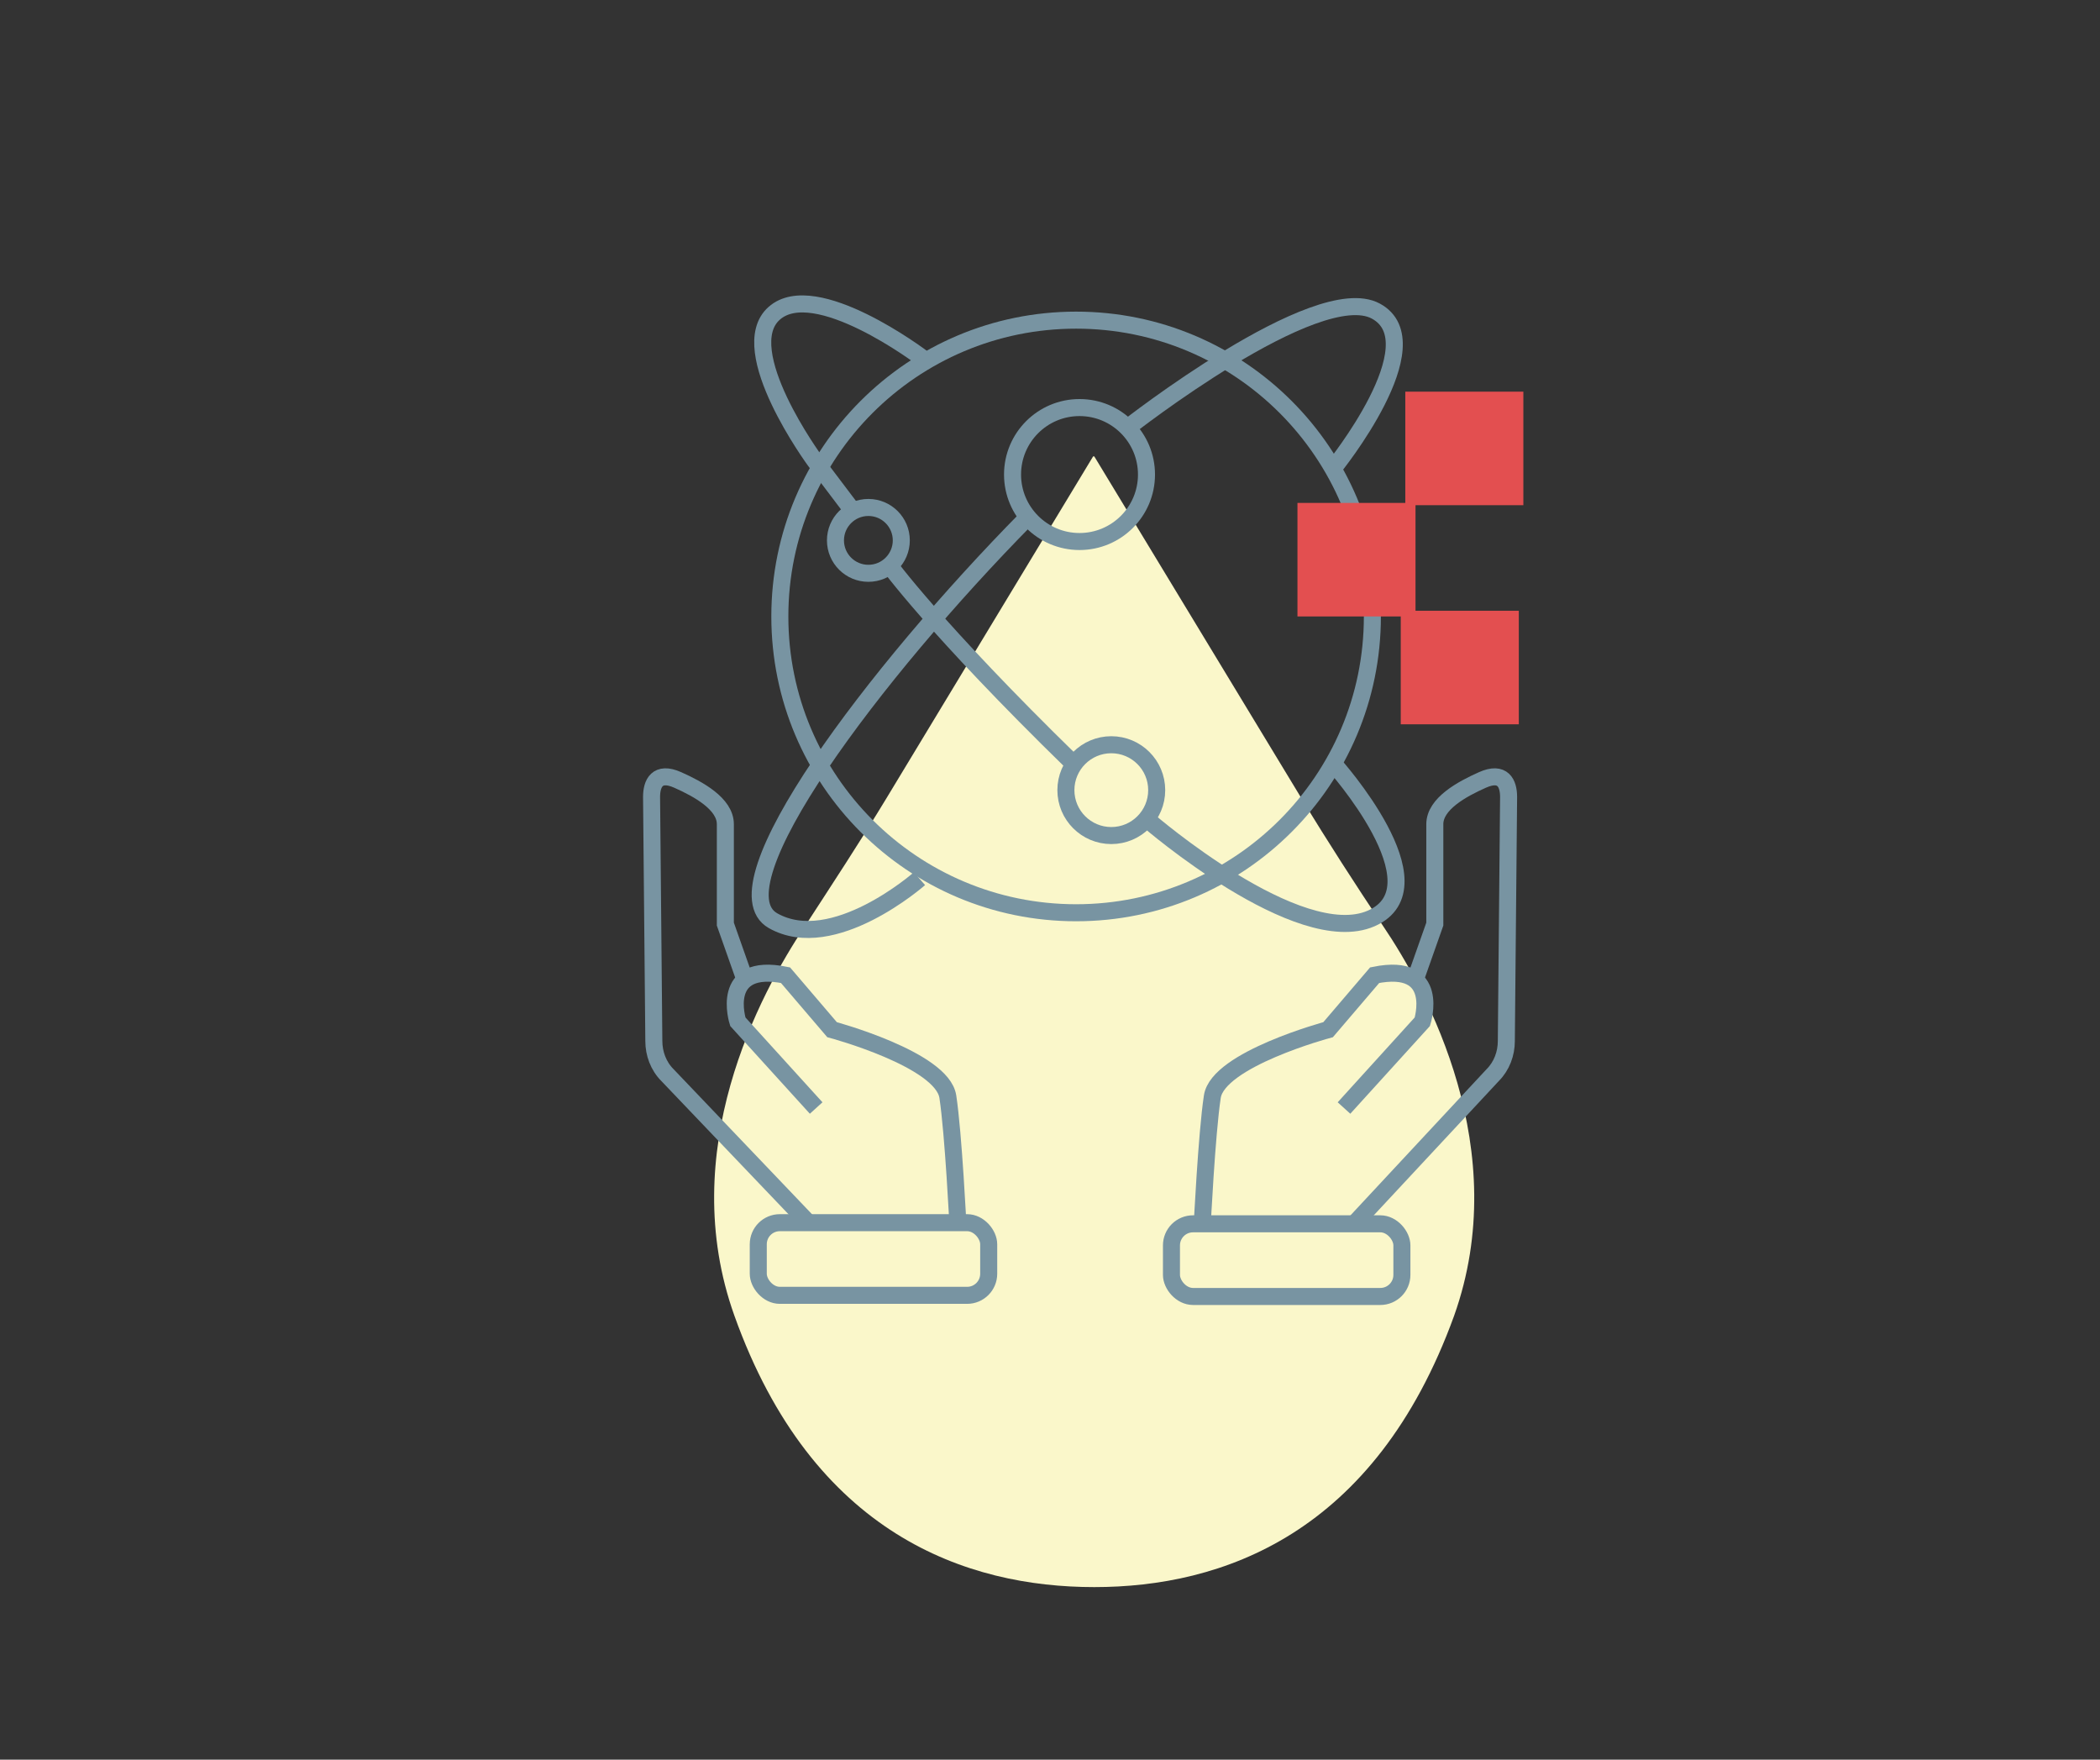<?xml version="1.0" encoding="UTF-8"?> <svg xmlns="http://www.w3.org/2000/svg" xmlns:xlink="http://www.w3.org/1999/xlink" id="Layer_1" version="1.1" viewBox="0 0 185 155"><rect x="0" y="0" width="185" height="155" fill="#333333" stroke="none"/><defs><style> .st0 { fill: #faf7ca; } .st1 { fill: none; stroke: #7894a2; stroke-miterlimit: 10; stroke-width: 1.5px; } .st2 { fill: #e34f50; } </style></defs><path class="st0" d="M96.3,40.2l-18.2,30.1c-2.3,3.8-4.8,7.6-7.2,11.3-4,6-11.4,19.8-6.2,34.3,6.9,19.3,20.5,23.9,31.7,23.9,11.2,0,24.7-4.6,31.7-23.9,5.2-14.6-2.3-28.5-6.3-34.4-2.4-3.6-4.8-7.3-7.1-11.1l-18.3-30.2"></path><path class="st1" d="M81,77.4s-7.6,6.7-12.9,3.7,9-21.9,22.3-35.4"></path><path class="st1" d="M99.3,37.7s16.7-13.1,21.9-10.3-3.7,13.8-3.7,13.8"></path><circle class="st1" cx="94.8" cy="54.3" r="26.1"></circle><circle class="st1" cx="95.1" cy="41.8" r="5.9"></circle><circle class="st1" cx="97.9" cy="69.6" r="4"></circle><circle class="st1" cx="76.5" cy="47.6" r="2.9"></circle><path class="st1" d="M81.2,31.5s-9.4-7.1-13-3.9,3.6,13,3.6,13l3.1,4.1"></path><path class="st1" d="M78.2,49.6s4.1,5.7,16.3,17.6"></path><path class="st1" d="M101.2,72.3s13.2,11.4,19.6,8.6-3.3-13.6-3.3-13.6"></path><rect class="st1" x="66.8" y="107.7" width="20.3" height="6.4" rx="1.9" ry="1.9"></rect><path class="st1" d="M65.7,86.5l-1.8-5.1v-8.8c0-1.8-2.4-3.1-4.2-3.9s-2.3.3-2.3,1.5l.2,21.5c0,1.1.4,2.2,1.2,3l12.6,13.2"></path><path class="st1" d="M71.9,97.6l-6.9-7.6s-1.7-5.3,4.2-4.1l4.1,4.8s9.7,2.6,10.2,5.9.9,11.5.9,11.5"></path><rect class="st1" x="103.3" y="107.7" width="20.3" height="6.4" rx="1.9" ry="1.9" transform="translate(226.8 221.9) rotate(-180)"></rect><path class="st1" d="M124.6,86.5l1.8-5.1v-8.8c0-1.8,2.4-3.1,4.2-3.9s2.3.3,2.3,1.5l-.2,21.5c0,1.1-.4,2.2-1.2,3l-12.2,13.1"></path><path class="st1" d="M118.4,97.6l6.9-7.6s1.7-5.3-4.2-4.1l-4.1,4.8s-9.7,2.6-10.2,5.9-.9,11.5-.9,11.5"></path><g><rect class="st2" x="123.8" y="34.5" width="10.4" height="10"></rect><rect class="st2" x="114.3" y="44.3" width="10.4" height="10"></rect><rect class="st2" x="123.4" y="53.8" width="10.4" height="10"></rect></g></svg> 